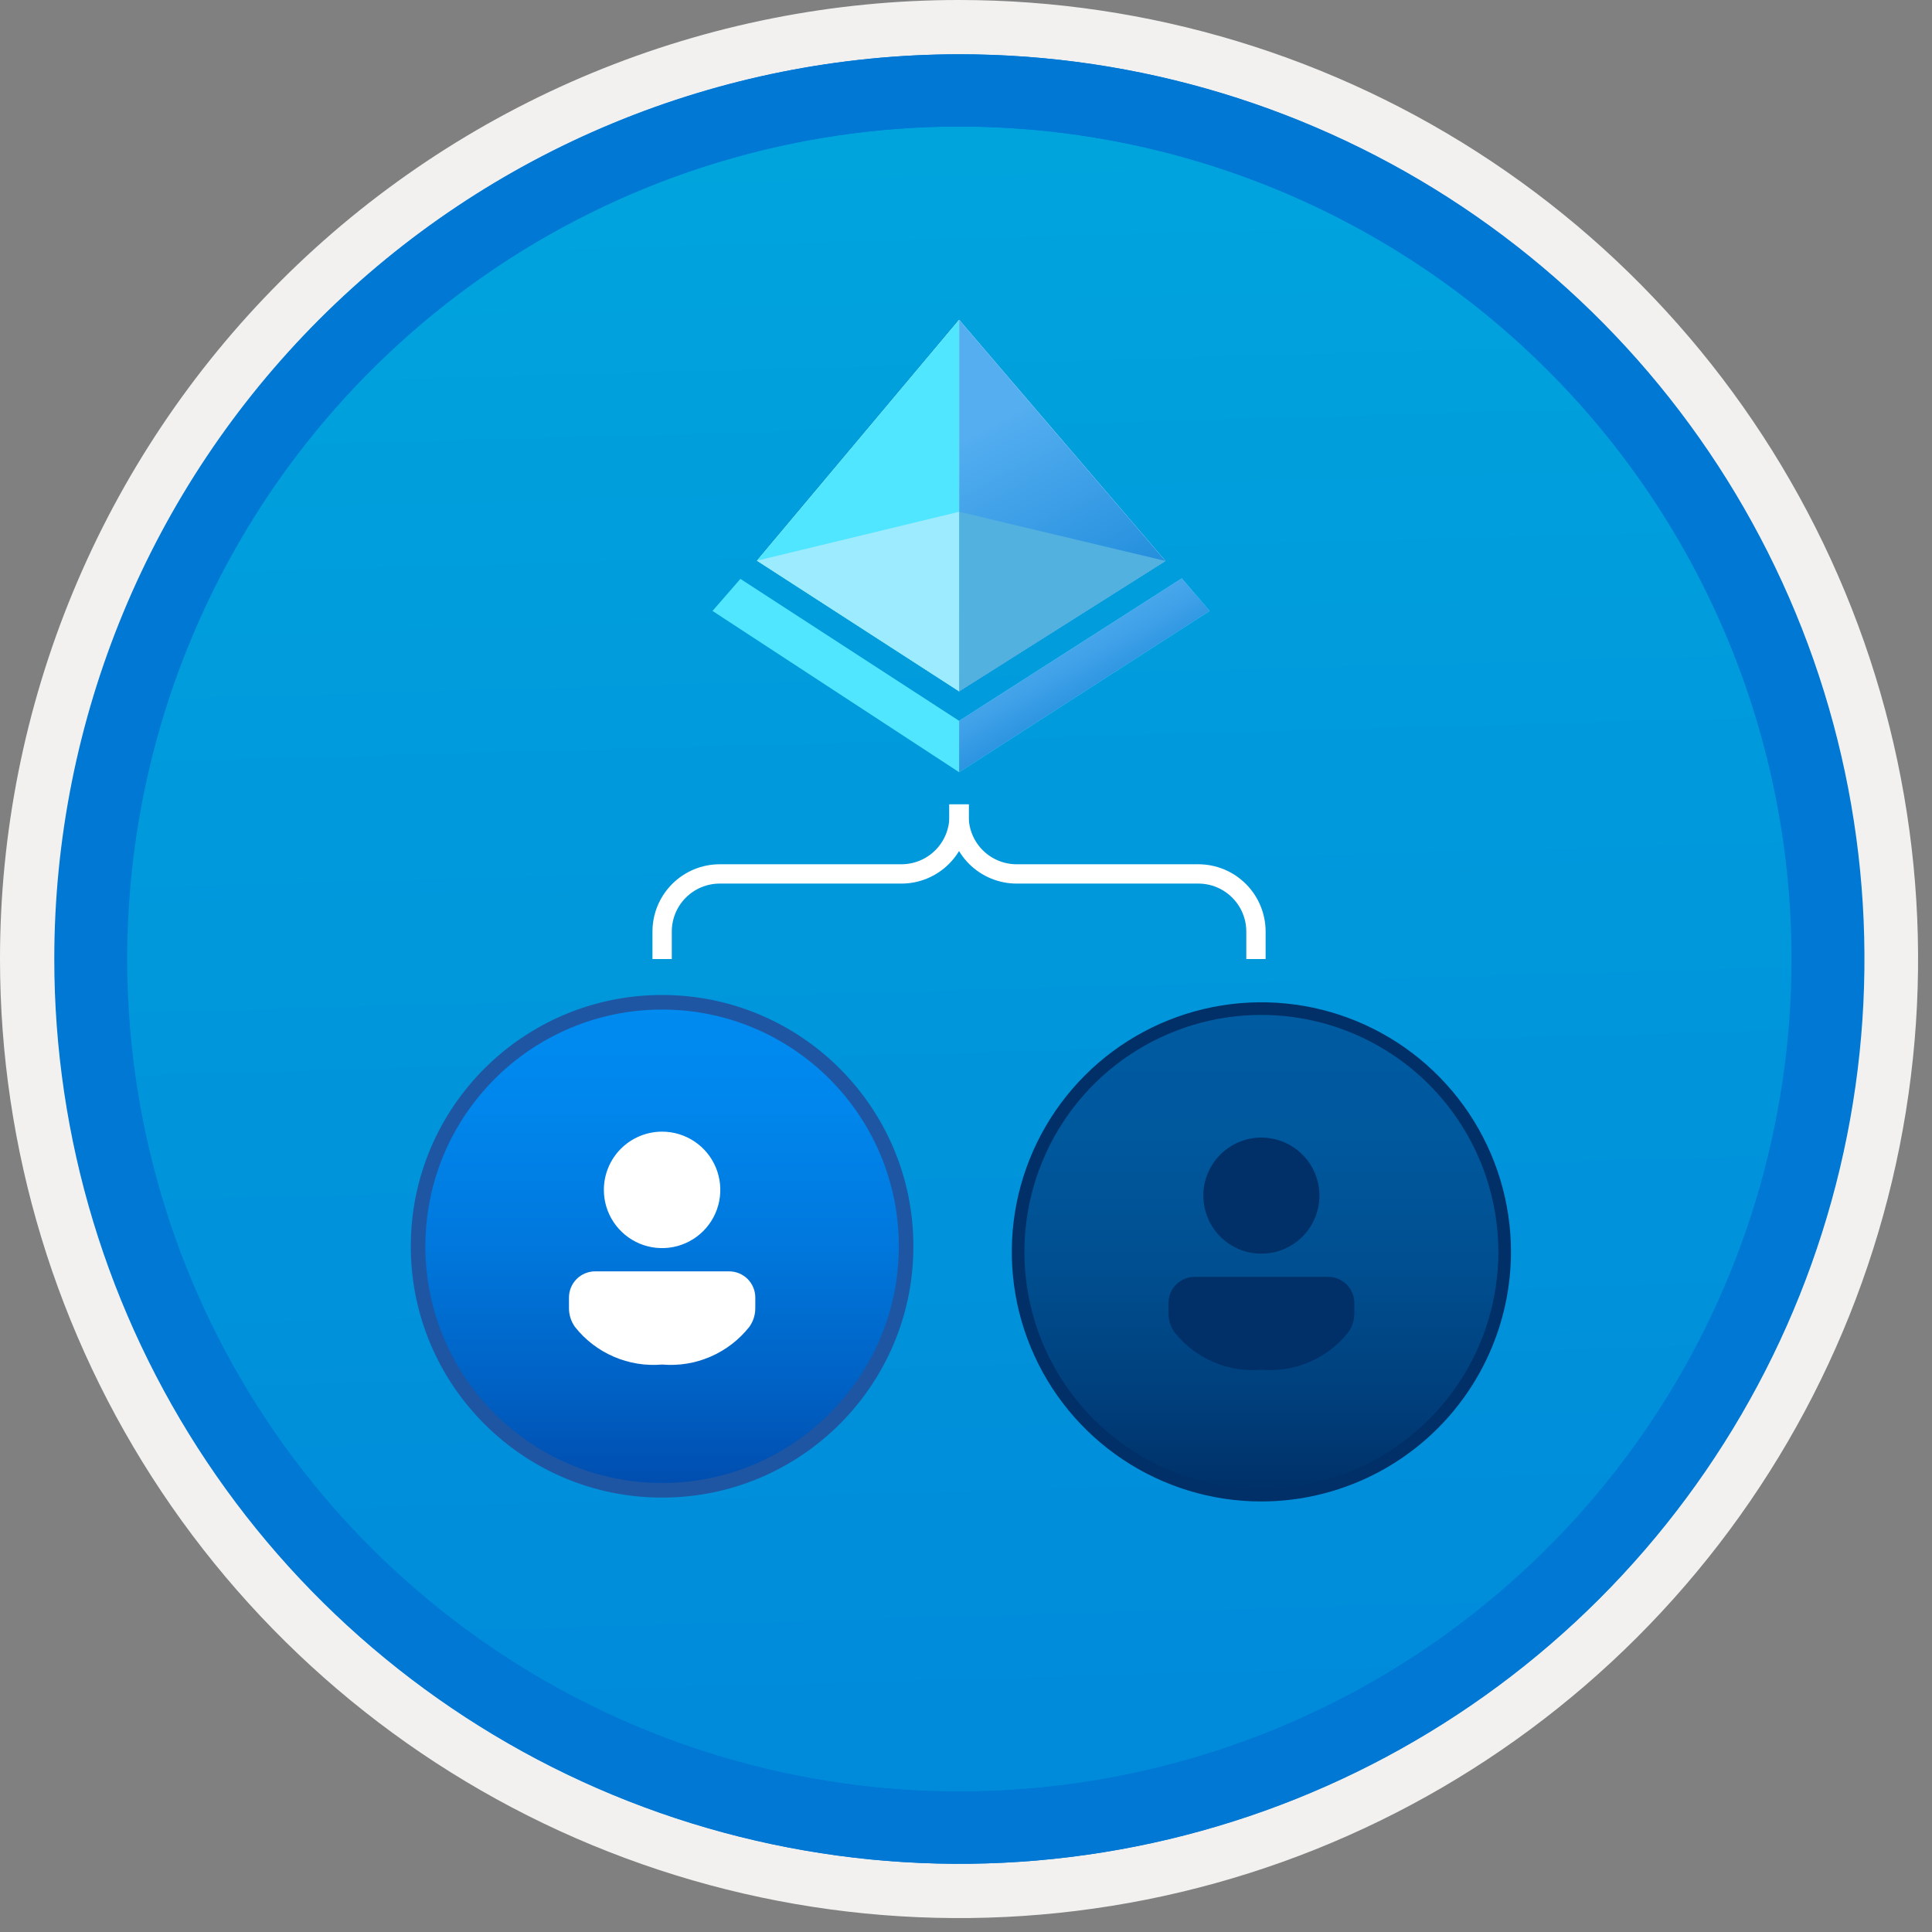 <svg width="100" height="100" viewBox="0 0 100 100" fill="none" xmlns="http://www.w3.org/2000/svg">
<rect x="0" y="0" width="100" height="100" fill="#808080" stroke="none"/>
<g clip-path="url(#clip0_972_326)">
<path d="M49.64 96.45C40.382 96.45 31.332 93.705 23.634 88.561C15.936 83.418 9.936 76.107 6.393 67.553C2.85 59 1.923 49.588 3.73 40.508C5.536 31.428 9.994 23.087 16.54 16.54C23.087 9.994 31.428 5.536 40.508 3.729C49.588 1.923 59 2.85 67.553 6.393C76.107 9.936 83.418 15.936 88.561 23.634C93.705 31.332 96.45 40.382 96.45 49.64C96.451 55.787 95.24 61.874 92.888 67.554C90.535 73.233 87.088 78.394 82.741 82.741C78.394 87.087 73.234 90.535 67.554 92.888C61.875 95.24 55.787 96.45 49.64 96.45V96.45Z" fill="url(#paint0_linear_972_326)"/>
<path fill-rule="evenodd" clip-rule="evenodd" d="M95.54 49.64C95.54 58.718 92.848 67.593 87.805 75.141C82.761 82.689 75.592 88.572 67.205 92.046C58.818 95.52 49.589 96.429 40.685 94.658C31.782 92.887 23.603 88.515 17.184 82.096C10.765 75.677 6.393 67.498 4.622 58.595C2.851 49.691 3.76 40.462 7.234 32.075C10.708 23.688 16.591 16.519 24.139 11.476C31.688 6.432 40.562 3.74 49.64 3.74C55.668 3.74 61.636 4.927 67.205 7.234C72.774 9.541 77.834 12.921 82.096 17.184C86.359 21.446 89.739 26.506 92.046 32.075C94.353 37.644 95.54 43.612 95.54 49.64V49.64ZM49.64 3.62732e-07C59.458 3.62732e-07 69.055 2.911 77.219 8.366C85.382 13.82 91.744 21.573 95.501 30.644C99.258 39.714 100.242 49.695 98.326 59.324C96.411 68.954 91.683 77.799 84.741 84.741C77.799 91.683 68.954 96.411 59.324 98.326C49.695 100.242 39.714 99.258 30.644 95.501C21.573 91.744 13.82 85.382 8.366 77.219C2.911 69.055 3.62732e-07 59.458 3.62732e-07 49.64C-0.001 43.121 1.283 36.666 3.777 30.643C6.271 24.62 9.928 19.147 14.537 14.537C19.147 9.928 24.62 6.271 30.643 3.777C36.666 1.283 43.121 -0.001 49.64 3.62732e-07V3.62732e-07Z" fill="#F2F1F0"/>
<path fill-rule="evenodd" clip-rule="evenodd" d="M92.73 49.64C92.73 58.163 90.202 66.493 85.468 73.58C80.733 80.666 74.003 86.189 66.129 89.45C58.256 92.711 49.592 93.565 41.233 91.902C32.874 90.24 25.197 86.136 19.17 80.109C13.144 74.083 9.04 66.405 7.378 58.047C5.715 49.688 6.568 41.024 9.83 33.15C13.091 25.277 18.614 18.547 25.7 13.812C32.786 9.077 41.117 6.55 49.64 6.55C55.298 6.55 60.902 7.664 66.13 9.829C71.358 11.995 76.108 15.169 80.11 19.17C84.111 23.171 87.285 27.922 89.45 33.15C91.616 38.378 92.73 43.981 92.73 49.64V49.64ZM49.64 2.81C58.902 2.81 67.956 5.557 75.657 10.702C83.358 15.848 89.36 23.162 92.905 31.719C96.449 40.276 97.377 49.692 95.57 58.776C93.763 67.86 89.303 76.205 82.753 82.754C76.204 89.303 67.86 93.763 58.776 95.57C49.691 97.377 40.276 96.45 31.718 92.905C23.161 89.361 15.848 83.359 10.702 75.657C5.556 67.956 2.81 58.902 2.81 49.64C2.811 37.22 7.745 25.31 16.527 16.528C25.309 7.745 37.22 2.811 49.64 2.81V2.81Z" fill="#0078D4"/>
<path fill-rule="evenodd" clip-rule="evenodd" d="M92.764 49.64C92.764 58.163 90.237 66.493 85.502 73.58C80.767 80.666 74.037 86.189 66.164 89.45C58.29 92.711 49.626 93.565 41.267 91.902C32.909 90.24 25.231 86.136 19.204 80.109C13.178 74.083 9.074 66.405 7.412 58.047C5.749 49.688 6.602 41.024 9.864 33.15C13.125 25.277 18.648 18.547 25.734 13.812C32.82 9.077 41.151 6.55 49.674 6.55C55.333 6.55 60.936 7.664 66.164 9.829C71.392 11.995 76.142 15.169 80.144 19.17C84.145 23.171 87.319 27.922 89.484 33.15C91.65 38.378 92.764 43.981 92.764 49.64V49.64ZM49.674 2.81C58.936 2.81 67.99 5.557 75.691 10.702C83.392 15.848 89.395 23.162 92.939 31.719C96.484 40.276 97.411 49.692 95.604 58.776C93.797 67.86 89.337 76.205 82.788 82.754C76.238 89.303 67.894 93.763 58.81 95.57C49.726 97.377 40.31 96.45 31.753 92.905C23.196 89.361 15.882 83.359 10.736 75.657C5.59 67.956 2.844 58.902 2.844 49.64C2.845 37.22 7.779 25.31 16.561 16.528C25.343 7.745 37.254 2.811 49.674 2.81V2.81Z" fill="#0078D4"/>
<path d="M65.289 77.39C72.244 77.39 77.882 71.752 77.882 64.797C77.882 57.843 72.244 52.205 65.289 52.205C58.334 52.205 52.697 57.843 52.697 64.797C52.697 71.752 58.334 77.39 65.289 77.39Z" fill="url(#paint1_linear_972_326)"/>
<path d="M65.289 77.716C62.734 77.716 60.236 76.958 58.112 75.539C55.987 74.119 54.331 72.102 53.353 69.741C52.376 67.38 52.12 64.783 52.618 62.277C53.117 59.771 54.347 57.469 56.154 55.662C57.96 53.855 60.262 52.625 62.768 52.126C65.274 51.628 67.872 51.884 70.233 52.861C72.593 53.839 74.611 55.495 76.031 57.62C77.45 59.744 78.208 62.242 78.208 64.797C78.204 68.222 76.842 71.506 74.42 73.928C71.998 76.35 68.714 77.712 65.289 77.716V77.716ZM65.289 52.531C62.863 52.531 60.492 53.25 58.474 54.598C56.457 55.946 54.885 57.861 53.957 60.103C53.028 62.344 52.785 64.811 53.258 67.19C53.732 69.569 54.9 71.755 56.615 73.47C58.331 75.186 60.516 76.354 62.896 76.827C65.275 77.301 67.741 77.058 69.983 76.129C72.224 75.201 74.14 73.629 75.488 71.612C76.835 69.595 77.555 67.223 77.555 64.797C77.551 61.545 76.258 58.428 73.958 56.128C71.659 53.828 68.541 52.535 65.289 52.531V52.531Z" fill="#003067"/>
<path d="M68.747 66.09C68.925 66.09 69.1 66.125 69.264 66.193C69.428 66.261 69.577 66.36 69.703 66.486C69.828 66.611 69.928 66.76 69.996 66.924C70.064 67.088 70.099 67.264 70.099 67.442V67.993C70.099 68.338 69.991 68.674 69.791 68.954C69.26 69.626 68.571 70.155 67.785 70.495C66.999 70.834 66.142 70.973 65.289 70.898C64.436 70.973 63.579 70.834 62.794 70.495C62.008 70.155 61.32 69.625 60.79 68.953C60.59 68.673 60.483 68.338 60.483 67.994V67.442C60.483 67.264 60.518 67.088 60.586 66.924C60.654 66.76 60.754 66.611 60.879 66.486C61.005 66.36 61.154 66.261 61.318 66.193C61.481 66.125 61.657 66.09 61.835 66.09L68.747 66.09ZM65.289 58.881C65.883 58.881 66.464 59.057 66.958 59.387C67.453 59.718 67.838 60.187 68.065 60.736C68.293 61.285 68.352 61.889 68.236 62.472C68.12 63.055 67.834 63.59 67.414 64.011C66.993 64.431 66.458 64.717 65.875 64.833C65.292 64.949 64.688 64.889 64.139 64.662C63.59 64.435 63.12 64.049 62.79 63.555C62.46 63.061 62.284 62.48 62.284 61.886C62.284 61.089 62.6 60.325 63.164 59.761C63.728 59.197 64.492 58.881 65.289 58.881V58.881Z" fill="#003067"/>
<path d="M34.27 77.138C41.245 77.138 46.9 71.483 46.9 64.508C46.9 57.533 41.245 51.878 34.27 51.878C27.294 51.878 21.64 57.533 21.64 64.508C21.64 71.483 27.294 77.138 34.27 77.138Z" fill="url(#paint2_linear_972_326)" stroke="#1F56A3" stroke-width="0.755" stroke-miterlimit="10"/>
<path d="M37.738 65.805C37.916 65.805 38.092 65.84 38.257 65.908C38.421 65.976 38.571 66.076 38.697 66.202C38.822 66.328 38.922 66.477 38.99 66.642C39.059 66.806 39.094 66.982 39.094 67.16V67.714C39.094 68.059 38.986 68.397 38.785 68.678C38.252 69.351 37.561 69.882 36.773 70.222C35.985 70.563 35.125 70.702 34.27 70.628C33.415 70.702 32.554 70.563 31.767 70.222C30.979 69.882 30.288 69.351 29.757 68.677C29.557 68.396 29.45 68.06 29.45 67.715V67.16C29.45 66.982 29.485 66.806 29.553 66.642C29.621 66.477 29.721 66.328 29.846 66.202C29.972 66.076 30.122 65.976 30.286 65.908C30.451 65.84 30.627 65.805 30.805 65.805H37.738ZM34.27 58.574C34.866 58.574 35.448 58.751 35.944 59.082C36.44 59.413 36.826 59.884 37.054 60.435C37.282 60.986 37.342 61.592 37.225 62.176C37.109 62.761 36.822 63.298 36.401 63.719C35.979 64.141 35.442 64.428 34.858 64.544C34.273 64.66 33.667 64.601 33.116 64.373C32.566 64.144 32.095 63.758 31.764 63.263C31.432 62.767 31.256 62.184 31.256 61.588C31.256 60.789 31.573 60.022 32.138 59.457C32.704 58.892 33.47 58.574 34.27 58.574V58.574Z" fill="white"/>
<path d="M49.64 41.634V42.252C49.64 42.644 49.563 43.031 49.413 43.393C49.263 43.755 49.043 44.084 48.766 44.361C48.489 44.638 48.161 44.857 47.799 45.007C47.437 45.157 47.049 45.234 46.657 45.234H37.254C36.463 45.234 35.705 45.548 35.145 46.108C34.586 46.667 34.272 47.425 34.272 48.216V49.64" stroke="white" stroke-miterlimit="10"/>
<path d="M49.64 41.634V42.252C49.64 43.043 49.954 43.801 50.513 44.361C51.072 44.92 51.831 45.234 52.622 45.234H62.025C62.816 45.234 63.575 45.548 64.134 46.108C64.693 46.667 65.008 47.425 65.008 48.216V49.64" stroke="white" stroke-miterlimit="10"/>
<path d="M38.323 29.963L49.645 37.311L61.168 29.935L62.612 31.622L49.645 39.97L36.879 31.622L38.323 29.963Z" fill="#50E6FF"/>
<path d="M39.181 29.02L49.645 16.554L60.324 29.034L49.645 35.782L39.181 29.02Z" fill="white"/>
<path d="M49.645 16.554V35.782L39.181 29.02L49.645 16.554Z" fill="#50E6FF"/>
<path d="M49.645 16.554V35.782L60.324 29.034L49.645 16.554Z" fill="url(#paint3_linear_972_326)"/>
<path d="M49.645 26.489L60.324 29.034L49.645 35.782V26.489Z" fill="#53B1E0"/>
<path d="M49.645 35.782L39.181 29.02L49.645 26.489V35.782Z" fill="#9CEBFF"/>
<path d="M49.645 39.97L62.612 31.622L61.168 29.935L49.645 37.311V39.97Z" fill="url(#paint4_linear_972_326)"/>
</g>
<defs>
<linearGradient id="paint0_linear_972_326" x1="47.87" y1="-15.153" x2="51.852" y2="130.615" gradientUnits="userSpaceOnUse">
<stop stop-color="#00ABDE"/>
<stop offset="1" stop-color="#007ED8"/>
</linearGradient>
<linearGradient id="paint1_linear_972_326" x1="65.289" y1="77.39" x2="65.289" y2="52.16" gradientUnits="userSpaceOnUse">
<stop stop-color="#003067"/>
<stop offset="0.2" stop-color="#003F7C"/>
<stop offset="0.47" stop-color="#004F90"/>
<stop offset="0.74" stop-color="#00589D"/>
<stop offset="1" stop-color="#005BA1"/>
</linearGradient>
<linearGradient id="paint2_linear_972_326" x1="34.27" y1="77.138" x2="34.27" y2="51.878" gradientUnits="userSpaceOnUse">
<stop stop-color="#004DAE"/>
<stop offset="0.21" stop-color="#0061C4"/>
<stop offset="0.51" stop-color="#0078DD"/>
<stop offset="0.78" stop-color="#0086EC"/>
<stop offset="1" stop-color="#008BF1"/>
</linearGradient>
<linearGradient id="paint3_linear_972_326" x1="55.828" y1="34.005" x2="49.209" y2="21.468" gradientUnits="userSpaceOnUse">
<stop stop-color="#1988D9"/>
<stop offset="0.9" stop-color="#54AEF0"/>
</linearGradient>
<linearGradient id="paint4_linear_972_326" x1="52.978" y1="30.362" x2="57.553" y2="38.254" gradientUnits="userSpaceOnUse">
<stop offset="0.1" stop-color="#54AEF0"/>
<stop offset="0.29" stop-color="#4FABEE"/>
<stop offset="0.51" stop-color="#41A2E9"/>
<stop offset="0.74" stop-color="#2A93E0"/>
<stop offset="0.88" stop-color="#1988D9"/>
</linearGradient>
<clipPath id="clip0_972_326">
<rect width="99.28" height="99.28" fill="white"/>
</clipPath>
</defs>
</svg>
